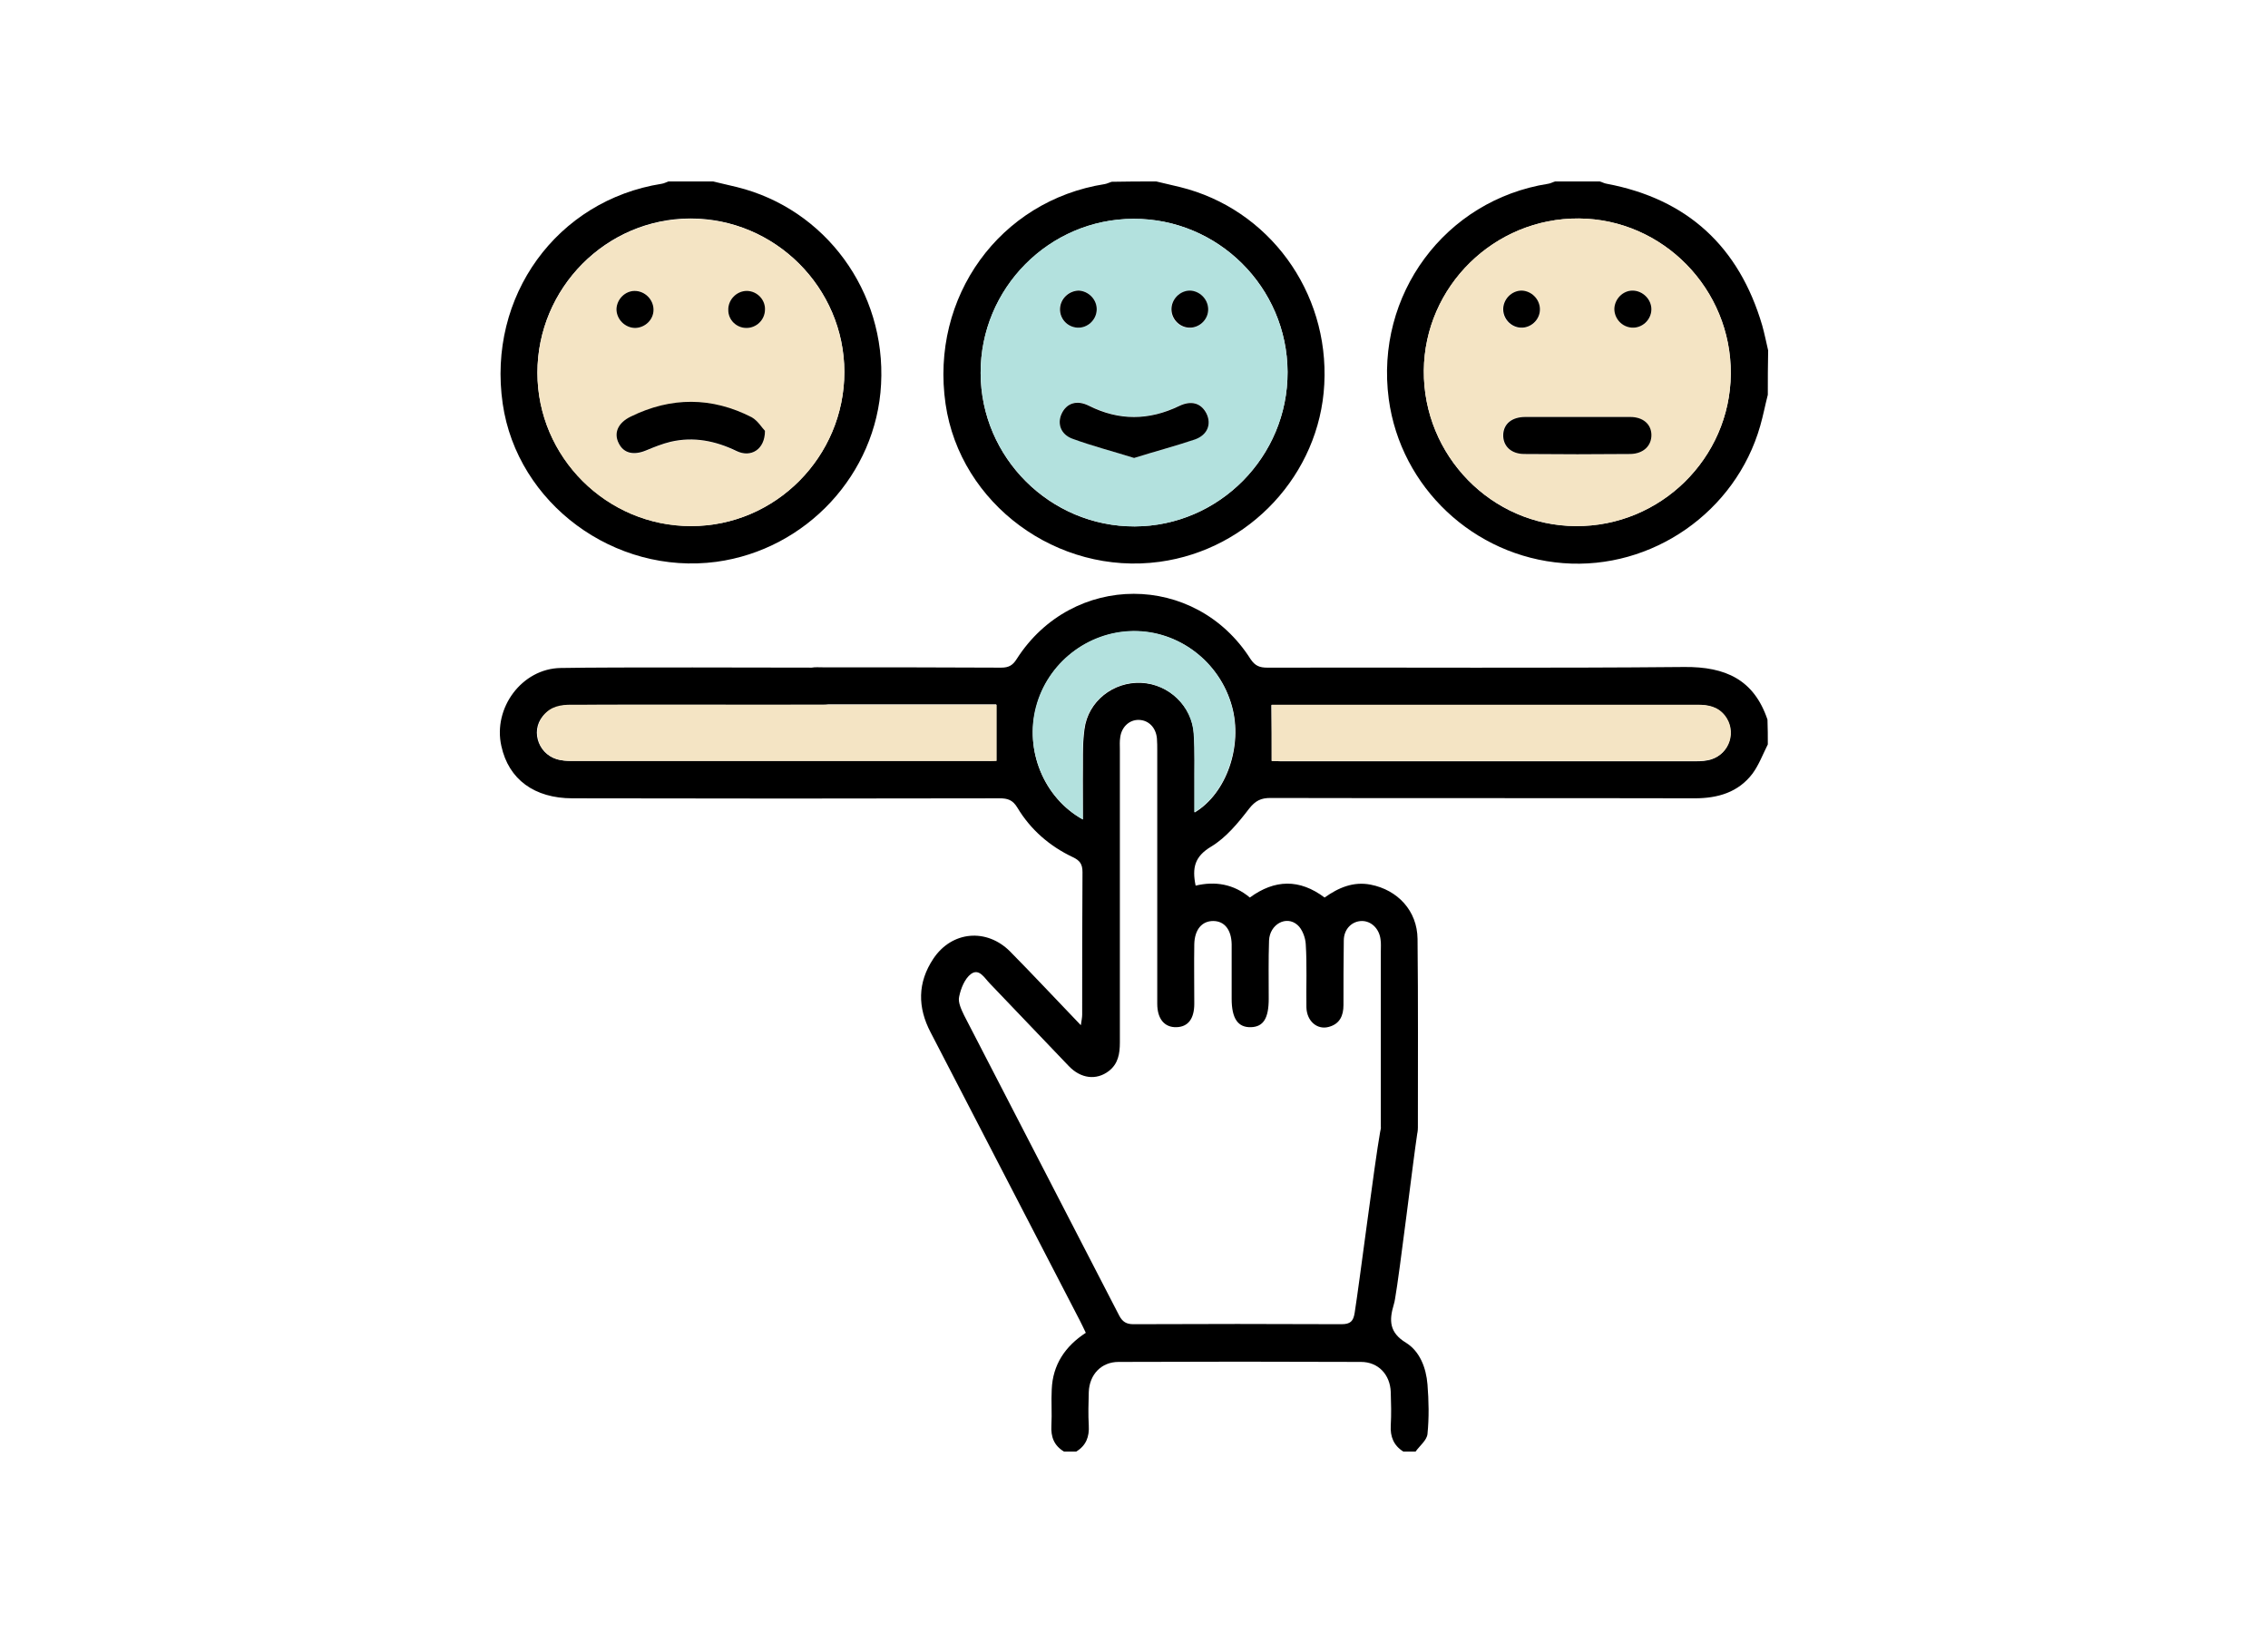 <?xml version="1.0" encoding="UTF-8"?> <svg xmlns="http://www.w3.org/2000/svg" width="100" height="72" viewBox="0 0 100 72" fill="none"><g filter="url(#filter0_d_773_5088)"><path d="M77.946 32.821C77.727 33.258 77.552 33.725 77.275 34.104C76.648 34.935 75.744 35.198 74.723 35.198C68.481 35.183 62.24 35.198 56.013 35.183C55.604 35.183 55.356 35.3 55.079 35.65C54.598 36.277 54.059 36.933 53.402 37.327C52.673 37.764 52.556 38.26 52.717 39.048C53.577 38.844 54.394 38.975 55.108 39.573C56.202 38.771 57.296 38.742 58.404 39.573C59.017 39.135 59.673 38.858 60.431 39.004C61.627 39.237 62.488 40.156 62.502 41.396C62.531 44.166 62.517 46.937 62.517 49.708C62.517 50.306 62.167 50.656 61.671 50.642C61.19 50.627 60.883 50.262 60.883 49.664C60.883 47.098 60.883 44.531 60.883 41.95C60.883 41.775 60.898 41.585 60.869 41.41C60.81 40.944 60.461 40.608 60.052 40.608C59.615 40.608 59.25 40.958 59.25 41.469C59.236 42.416 59.236 43.364 59.236 44.312C59.236 44.779 59.075 45.144 58.594 45.275C58.084 45.421 57.617 45.027 57.602 44.414C57.588 43.481 57.631 42.548 57.573 41.629C57.559 41.337 57.413 40.958 57.209 40.783C56.713 40.346 55.983 40.754 55.954 41.469C55.925 42.329 55.94 43.175 55.94 44.035C55.94 44.896 55.706 45.275 55.152 45.289C54.584 45.304 54.306 44.91 54.306 44.035C54.306 43.233 54.306 42.431 54.306 41.629C54.292 40.987 53.986 40.608 53.49 40.608C52.994 40.608 52.673 40.987 52.658 41.629C52.644 42.504 52.658 43.379 52.658 44.254C52.658 44.925 52.381 45.275 51.871 45.289C51.346 45.304 51.025 44.925 51.025 44.254C51.025 40.535 51.025 36.816 51.025 33.098C51.025 32.923 51.025 32.733 51.011 32.558C50.967 32.077 50.646 31.756 50.223 31.741C49.8 31.727 49.45 32.048 49.392 32.514C49.363 32.69 49.377 32.879 49.377 33.054C49.377 37.356 49.377 41.658 49.377 45.96C49.377 46.456 49.304 46.908 48.881 47.229C48.342 47.637 47.656 47.565 47.117 46.996C45.95 45.785 44.813 44.575 43.646 43.364C43.413 43.131 43.179 42.679 42.815 42.941C42.538 43.146 42.363 43.583 42.29 43.948C42.231 44.196 42.392 44.517 42.508 44.764C44.783 49.183 47.073 53.587 49.348 58.006C49.494 58.283 49.669 58.385 49.975 58.385C53.038 58.371 56.086 58.371 59.148 58.385C59.542 58.385 59.673 58.254 59.731 57.875C59.95 56.489 60.604 51.298 60.852 49.912C60.925 49.489 61.071 49.125 61.523 49.023C62.092 48.877 62.587 49.344 62.486 50C62.31 51.152 61.715 56.11 61.511 57.262C61.496 57.35 61.481 57.437 61.452 57.525C61.248 58.21 61.248 58.75 61.992 59.202C62.604 59.581 62.881 60.31 62.94 61.039C62.998 61.769 63.013 62.498 62.94 63.227C62.91 63.504 62.604 63.737 62.415 64C62.24 64 62.05 64 61.875 64C61.452 63.737 61.292 63.344 61.321 62.848C61.35 62.352 61.336 61.871 61.321 61.375C61.292 60.602 60.767 60.048 60.008 60.048C56.45 60.033 52.892 60.033 49.319 60.048C48.56 60.048 48.035 60.602 48.006 61.375C47.992 61.871 47.977 62.367 48.006 62.848C48.035 63.344 47.89 63.737 47.452 64C47.277 64 47.088 64 46.913 64C46.475 63.737 46.329 63.358 46.358 62.848C46.388 62.323 46.344 61.783 46.373 61.258C46.417 60.179 46.956 59.362 47.875 58.764C47.788 58.575 47.7 58.4 47.613 58.225C45.425 53.996 43.223 49.752 41.035 45.523C40.452 44.414 40.452 43.321 41.152 42.271C41.969 41.046 43.5 40.914 44.535 41.95C45.571 43 46.577 44.079 47.656 45.202C47.685 44.998 47.715 44.867 47.715 44.735C47.715 42.635 47.715 40.55 47.729 38.45C47.729 38.1 47.613 37.94 47.306 37.794C46.285 37.312 45.44 36.583 44.856 35.606C44.652 35.271 44.434 35.198 44.069 35.198C37.798 35.212 31.513 35.212 25.242 35.198C23.565 35.198 22.427 34.367 22.106 32.894C21.727 31.216 23.011 29.481 24.717 29.452C27.138 29.408 33.934 29.437 36.354 29.437C36.908 29.437 37.244 29.773 37.229 30.269C37.215 30.75 36.879 31.071 36.325 31.071C34.05 31.085 27.4 31.056 25.125 31.085C24.761 31.085 24.308 31.231 24.046 31.465C23.36 32.077 23.667 33.215 24.556 33.477C24.761 33.535 24.979 33.55 25.198 33.55C31.308 33.55 37.419 33.55 43.529 33.55C43.66 33.55 43.777 33.535 43.923 33.535C43.923 32.719 43.923 31.931 43.923 31.056C43.777 31.056 43.588 31.056 43.398 31.056C41.021 31.056 38.629 31.056 36.252 31.056C36.077 31.056 35.888 31.071 35.713 31.027C35.29 30.925 35.042 30.619 35.071 30.196C35.1 29.773 35.348 29.496 35.785 29.437C35.946 29.408 36.106 29.423 36.281 29.423C38.906 29.423 41.517 29.423 44.142 29.437C44.477 29.437 44.652 29.335 44.827 29.058C47.277 25.223 52.702 25.223 55.138 29.058C55.342 29.364 55.546 29.437 55.881 29.437C62.006 29.423 68.146 29.466 74.271 29.408C76.079 29.394 77.334 29.962 77.931 31.727C77.946 32.092 77.946 32.471 77.946 32.821ZM56.071 33.55C56.202 33.55 56.334 33.565 56.45 33.565C62.56 33.565 68.671 33.565 74.781 33.565C75 33.565 75.219 33.55 75.423 33.492C76.254 33.244 76.575 32.237 76.035 31.552C75.729 31.158 75.292 31.071 74.811 31.085C68.715 31.085 62.619 31.085 56.538 31.085C56.363 31.085 56.188 31.085 56.056 31.085C56.071 31.931 56.071 32.704 56.071 33.55ZM47.744 36.131C47.744 35.489 47.744 34.935 47.744 34.381C47.758 33.637 47.715 32.879 47.817 32.15C47.977 30.91 49.1 30.05 50.325 30.108C51.55 30.166 52.571 31.144 52.644 32.369C52.688 33.156 52.658 33.929 52.673 34.717C52.673 35.066 52.673 35.431 52.673 35.825C54.088 34.979 54.802 32.879 54.321 31.144C53.781 29.175 51.959 27.804 49.961 27.833C47.948 27.862 46.184 29.248 45.688 31.187C45.177 33.069 46.008 35.169 47.744 36.131Z" fill="black"></path><path d="M31.44 8C31.79 8.088 32.14 8.16 32.49 8.248C36.398 9.21 39.067 12.856 38.848 16.94C38.644 20.906 35.552 24.231 31.586 24.771C27.094 25.369 22.806 22.204 22.165 17.8C21.479 13.06 24.556 8.831 29.179 8.102C29.281 8.088 29.384 8.029 29.471 8C30.127 8 30.784 8 31.44 8ZM37.229 16.4C37.229 12.681 34.167 9.633 30.448 9.633C26.729 9.633 23.696 12.696 23.696 16.429C23.696 20.148 26.759 23.196 30.477 23.196C34.196 23.196 37.229 20.133 37.229 16.4Z" fill="black"></path><path d="M50.981 8C51.331 8.088 51.681 8.16 52.031 8.248C55.94 9.21 58.608 12.856 58.39 16.94C58.186 20.906 55.094 24.231 51.127 24.771C46.621 25.383 42.334 22.219 41.692 17.815C41.006 13.09 44.084 8.846 48.706 8.117C48.809 8.102 48.911 8.044 49.013 8.015C49.669 8 50.325 8 50.981 8ZM49.975 9.648C46.256 9.662 43.223 12.725 43.238 16.458C43.252 20.177 46.3 23.225 50.033 23.21C53.752 23.196 56.786 20.133 56.771 16.4C56.756 12.667 53.709 9.633 49.975 9.648Z" fill="black"></path><path d="M77.946 17.406C77.829 17.858 77.742 18.325 77.611 18.777C76.531 22.569 72.842 25.135 68.919 24.829C64.981 24.523 61.758 21.49 61.233 17.596C60.621 13.002 63.713 8.817 68.263 8.102C68.365 8.088 68.467 8.029 68.569 8C69.225 8 69.881 8 70.538 8C70.64 8.029 70.742 8.088 70.844 8.102C74.402 8.773 76.677 10.873 77.698 14.344C77.8 14.708 77.873 15.073 77.961 15.452C77.946 16.094 77.946 16.75 77.946 17.406ZM69.473 23.196C73.206 23.225 76.284 20.206 76.313 16.488C76.342 12.754 73.323 9.662 69.619 9.633C65.886 9.604 62.809 12.637 62.779 16.342C62.75 20.09 65.769 23.181 69.473 23.196Z" fill="black"></path><path d="M56.071 33.55C56.071 32.719 56.071 31.932 56.071 31.071C56.202 31.071 56.377 31.071 56.552 31.071C62.648 31.071 68.744 31.071 74.825 31.071C75.306 31.071 75.729 31.144 76.05 31.538C76.59 32.223 76.284 33.23 75.438 33.477C75.234 33.536 75.015 33.55 74.796 33.55C68.686 33.55 62.575 33.55 56.465 33.55C56.319 33.565 56.202 33.55 56.071 33.55Z" fill="#F4E4C4"></path><path d="M43.944 33.55C43.944 32.719 43.944 31.932 43.944 31.071C43.813 31.071 43.638 31.071 43.463 31.071C37.367 31.071 31.271 31.071 25.19 31.071C24.709 31.071 24.286 31.144 23.965 31.538C23.425 32.223 23.732 33.23 24.577 33.477C24.782 33.536 25 33.55 25.219 33.55C31.329 33.55 37.44 33.55 43.55 33.55C43.696 33.565 43.813 33.55 43.944 33.55Z" fill="#F4E4C4"></path><path d="M47.744 36.131C46.023 35.169 45.177 33.069 45.673 31.173C46.183 29.233 47.948 27.848 49.946 27.819C51.958 27.79 53.767 29.16 54.306 31.129C54.788 32.865 54.073 34.979 52.658 35.81C52.658 35.417 52.658 35.052 52.658 34.702C52.658 33.915 52.688 33.127 52.629 32.354C52.556 31.129 51.521 30.152 50.31 30.094C49.086 30.035 47.963 30.91 47.802 32.136C47.7 32.865 47.744 33.623 47.729 34.367C47.729 34.935 47.744 35.504 47.744 36.131Z" fill="#B3E1DE"></path><path d="M37.229 16.4C37.229 20.133 34.196 23.195 30.477 23.195C26.759 23.21 23.696 20.162 23.696 16.443C23.696 12.71 26.729 9.648 30.448 9.648C34.167 9.633 37.215 12.681 37.229 16.4ZM33.729 18.995C33.598 18.864 33.423 18.558 33.146 18.412C31.381 17.508 29.588 17.508 27.808 18.383C27.24 18.66 27.05 19.098 27.284 19.564C27.517 20.002 27.94 20.104 28.494 19.87C28.844 19.725 29.194 19.579 29.573 19.491C30.594 19.243 31.542 19.448 32.475 19.9C33.117 20.191 33.729 19.827 33.729 18.995ZM28.013 14.46C28.45 14.46 28.815 14.095 28.815 13.658C28.829 13.206 28.436 12.812 27.983 12.827C27.561 12.827 27.196 13.191 27.181 13.629C27.181 14.081 27.561 14.46 28.013 14.46ZM32.913 14.46C33.35 14.46 33.715 14.11 33.729 13.687C33.744 13.235 33.365 12.841 32.927 12.841C32.475 12.841 32.096 13.235 32.111 13.687C32.111 14.095 32.475 14.445 32.913 14.46Z" fill="#F4E4C4"></path><path d="M49.975 9.648C53.708 9.633 56.756 12.681 56.771 16.4C56.785 20.133 53.738 23.195 50.033 23.21C46.3 23.21 43.238 20.162 43.238 16.443C43.223 12.71 46.256 9.648 49.975 9.648ZM50.004 20.191C50.938 19.9 51.827 19.681 52.688 19.36C53.256 19.156 53.417 18.675 53.198 18.223C52.979 17.77 52.527 17.625 51.988 17.887C50.66 18.543 49.333 18.543 48.006 17.872C47.481 17.61 47.029 17.77 46.81 18.223C46.606 18.66 46.767 19.127 47.292 19.331C48.167 19.666 49.071 19.9 50.004 20.191ZM48.356 13.658C48.371 13.206 47.992 12.812 47.54 12.812C47.117 12.812 46.738 13.177 46.723 13.614C46.708 14.052 47.058 14.416 47.481 14.445C47.948 14.475 48.342 14.125 48.356 13.658ZM53.271 13.614C53.256 13.177 52.892 12.827 52.454 12.827C52.002 12.827 51.623 13.22 51.638 13.672C51.652 14.125 52.046 14.489 52.498 14.46C52.935 14.431 53.285 14.052 53.271 13.614Z" fill="#B3E1DE"></path><path d="M69.473 23.195C65.769 23.166 62.75 20.089 62.779 16.341C62.808 12.623 65.885 9.604 69.619 9.633C73.323 9.662 76.342 12.739 76.313 16.487C76.283 20.206 73.206 23.225 69.473 23.195ZM69.531 18.383C68.773 18.383 68 18.383 67.242 18.383C66.644 18.383 66.279 18.689 66.265 19.171C66.25 19.666 66.615 20.002 67.198 20.016C68.758 20.031 70.319 20.031 71.879 20.016C72.448 20.016 72.813 19.652 72.798 19.156C72.783 18.689 72.419 18.383 71.865 18.383C71.092 18.383 70.319 18.383 69.531 18.383ZM67.898 13.614C67.883 13.177 67.519 12.827 67.081 12.827C66.629 12.827 66.25 13.22 66.265 13.673C66.279 14.125 66.673 14.489 67.125 14.46C67.577 14.431 67.913 14.052 67.898 13.614ZM72.813 13.658C72.827 13.206 72.448 12.812 71.996 12.812C71.573 12.812 71.194 13.177 71.194 13.614C71.179 14.052 71.529 14.416 71.967 14.445C72.404 14.475 72.798 14.125 72.813 13.658Z" fill="#F4E4C4"></path><path d="M33.729 18.996C33.729 19.827 33.102 20.191 32.475 19.885C31.542 19.433 30.579 19.244 29.573 19.477C29.209 19.564 28.844 19.71 28.494 19.856C27.94 20.089 27.502 19.987 27.284 19.55C27.05 19.098 27.24 18.646 27.808 18.369C29.588 17.494 31.381 17.494 33.146 18.398C33.423 18.558 33.598 18.864 33.729 18.996Z" fill="black"></path><path d="M28.013 14.46C27.561 14.46 27.181 14.081 27.181 13.629C27.196 13.192 27.561 12.827 27.983 12.827C28.436 12.827 28.815 13.206 28.815 13.658C28.815 14.096 28.45 14.446 28.013 14.46Z" fill="black"></path><path d="M32.913 14.46C32.475 14.46 32.111 14.111 32.111 13.673C32.096 13.221 32.475 12.827 32.927 12.827C33.379 12.827 33.758 13.221 33.729 13.673C33.715 14.111 33.35 14.46 32.913 14.46Z" fill="black"></path><path d="M50.004 20.192C49.071 19.9 48.167 19.667 47.292 19.346C46.767 19.156 46.606 18.675 46.811 18.237C47.029 17.771 47.481 17.625 48.006 17.887C49.334 18.558 50.661 18.544 51.988 17.902C52.527 17.64 52.965 17.771 53.198 18.237C53.417 18.689 53.256 19.171 52.688 19.375C51.827 19.667 50.938 19.9 50.004 20.192Z" fill="black"></path><path d="M48.356 13.658C48.342 14.11 47.948 14.475 47.496 14.446C47.058 14.417 46.723 14.052 46.737 13.615C46.752 13.177 47.117 12.827 47.554 12.812C47.992 12.827 48.371 13.206 48.356 13.658Z" fill="black"></path><path d="M53.271 13.615C53.286 14.052 52.936 14.417 52.513 14.446C52.061 14.475 51.667 14.11 51.652 13.658C51.638 13.206 52.017 12.812 52.469 12.812C52.892 12.827 53.256 13.177 53.271 13.615Z" fill="black"></path><path d="M69.531 18.384C70.319 18.384 71.092 18.384 71.879 18.384C72.433 18.384 72.798 18.69 72.813 19.157C72.827 19.652 72.463 20.003 71.894 20.017C70.333 20.032 68.773 20.032 67.213 20.017C66.629 20.017 66.265 19.667 66.279 19.171C66.294 18.69 66.658 18.384 67.256 18.384C68 18.384 68.773 18.384 69.531 18.384Z" fill="black"></path><path d="M67.898 13.615C67.912 14.052 67.562 14.417 67.14 14.446C66.688 14.475 66.294 14.11 66.279 13.658C66.265 13.206 66.644 12.812 67.096 12.812C67.519 12.827 67.883 13.177 67.898 13.615Z" fill="black"></path><path d="M72.812 13.658C72.798 14.11 72.404 14.475 71.952 14.446C71.515 14.417 71.179 14.052 71.179 13.615C71.194 13.177 71.558 12.812 71.981 12.812C72.433 12.812 72.827 13.206 72.812 13.658Z" fill="black"></path></g><defs><filter id="filter0_d_773_5088" x="-4" y="-4" width="108" height="80" filterUnits="userSpaceOnUse" color-interpolation-filters="sRGB"><feFlood flood-opacity="0" result="BackgroundImageFix"></feFlood><feColorMatrix in="SourceAlpha" type="matrix" values="0 0 0 0 0 0 0 0 0 0 0 0 0 0 0 0 0 0 127 0" result="hardAlpha"></feColorMatrix><feOffset></feOffset><feGaussianBlur stdDeviation="2"></feGaussianBlur><feComposite in2="hardAlpha" operator="out"></feComposite><feColorMatrix type="matrix" values="0 0 0 0 0 0 0 0 0 0 0 0 0 0 0 0 0 0 0.15 0"></feColorMatrix><feBlend mode="normal" in2="BackgroundImageFix" result="effect1_dropShadow_773_5088"></feBlend><feBlend mode="normal" in="SourceGraphic" in2="effect1_dropShadow_773_5088" result="shape"></feBlend></filter></defs></svg> 